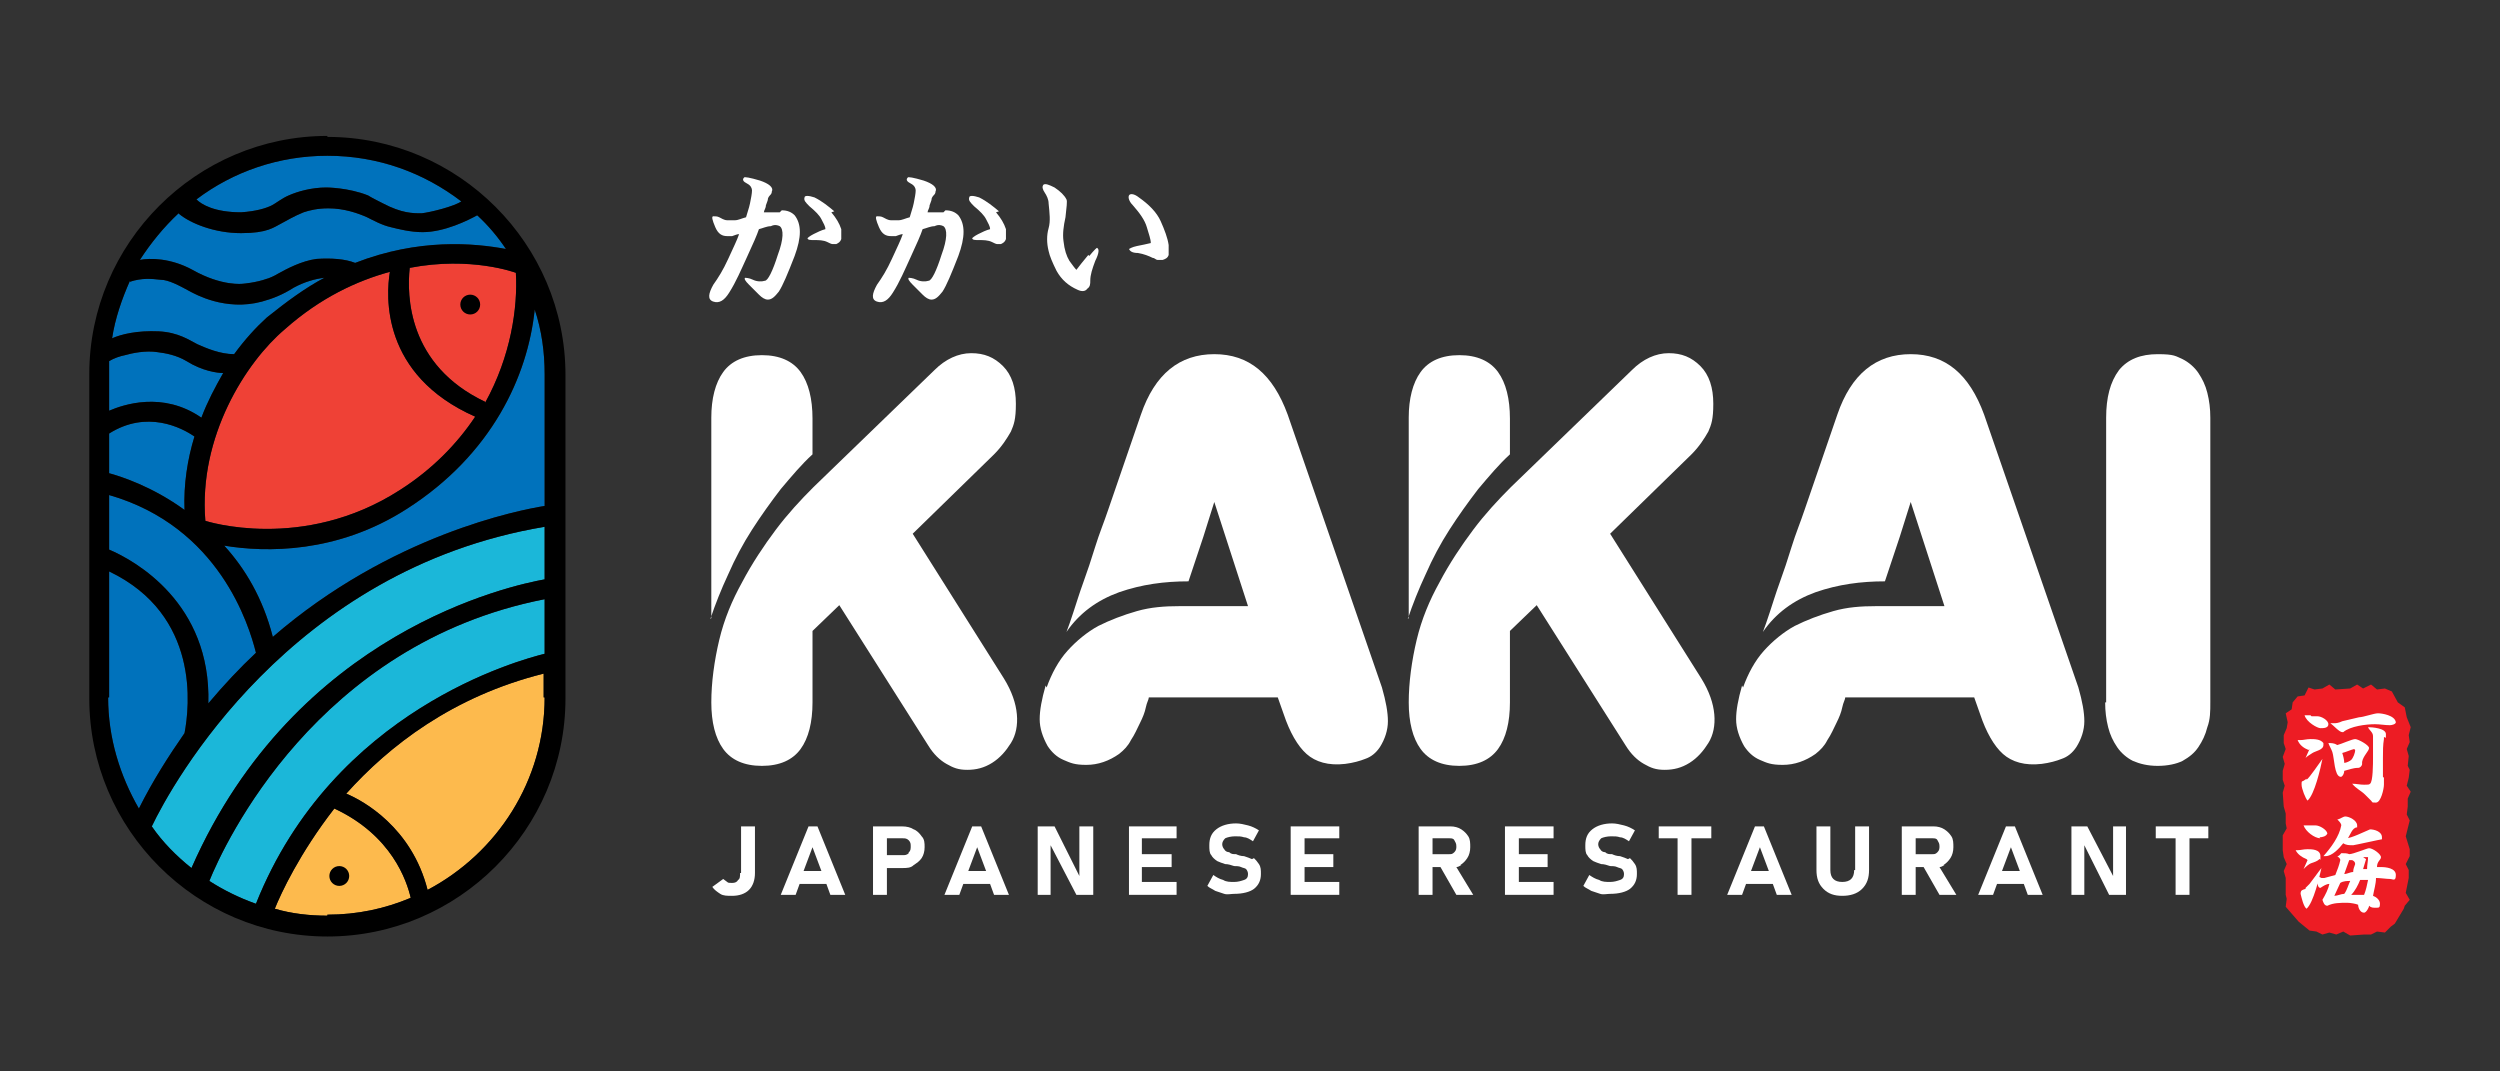 <?xml version="1.0" encoding="UTF-8"?>
<svg id="Layer_1" xmlns="http://www.w3.org/2000/svg" version="1.1" viewBox="0 0 252 108">
  <rect x="0" y="0" width="252" height="108" fill="#333333" stroke="none"/>
  <!-- Generator: Adobe Illustrator 29.8.1, SVG Export Plug-In . SVG Version: 2.1.1 Build 2)  -->
  <defs>
    <style>
      .st0 {
        fill: #1bb7d9;
      }

      .st1 {
        fill: #ef4136;
      }

      .st2 {
        fill: #fff;
      }

      .st3 {
        fill: #0072bc;
      }

      .st4 {
        fill: #ed1c24;
        fill-rule: evenodd;
      }

      .st5 {
        fill: #fdba4d;
      }
    </style>
  </defs>
  <g>
    <g>
      <path class="st1" d="M48.9,40.5c-7.8-3.7-7.9-10.7-7.6-13.5,6.2-1.2,10.7.5,10.7.5.2,3.5-.5,8.4-3.1,13.1Z"/>
      <path class="st3" d="M33,15.7h0c5.1,0,9.7,1.7,13.5,4.6-.7.5-3.1,1.1-4,1.2-.9,0-2,0-3.9-1-.2-.1-1.2-.6-1.5-.8-2-.8-4.2-.8-4.2-.8-1.5,0-2.9.4-3.8.8-.7.3-1.3.8-1.7,1-.6.3-1.6.6-3.1.7-2.7,0-4-.8-4.5-1.3,3.7-2.8,8.3-4.4,13.2-4.4Z"/>
      <path class="st3" d="M18.1,21.6c1.1.9,3.5,1.9,6.2,1.9s3.3-.6,4.1-1c.4-.2,1.2-.7,2.2-1.1.6-.2,1.4-.4,2.5-.4,1.6,0,3,.5,3.9.9.6.3,1.5.8,2.4,1,.8.2,2,.5,3.2.5,2.2,0,4.6-1.2,5.5-1.7,1.1,1,2.1,2.2,2.9,3.4-3.2-.6-8.8-1.1-15.2,1.4-1-.4-2.4-.5-3.9-.4-1.5.2-3,1-3.9,1.5-.3.2-1,.5-1.1.5-1.1.4-2.4.5-2.4.5,0,0-2.1.3-5.1-1.4-2.2-1.2-4.3-1.2-5.3-1,1.1-1.7,2.4-3.3,3.9-4.7Z"/>
      <path class="st3" d="M13.1,28.4c1.2-.4,2.2-.3,3.1-.2.8,0,1.9.6,3,1.2.4.2,3.5,2,7.2,1,1.1-.3,2.1-.7,3.2-1.4,1.1-.6,2.2-.9,3.1-1-1.9,1-3.8,2.4-5.8,4-1.1,1-2.2,2.2-3.3,3.7-1.4,0-2.8-.6-3.7-1-.8-.4-1.9-1.2-3.9-1.3-2.2-.1-3.8.3-4.7.7.3-2,1-4,1.8-5.8Z"/>
      <path class="st3" d="M11,37.7c0-.5,0-.9,0-1.3.5-.3,1.1-.5,1.6-.6.7-.2,2.1-.5,3.3-.3.8.1,1.9.3,2.9.9,1.6,1,3.1,1.2,3.7,1.2-.8,1.4-1.6,2.9-2.2,4.5-3.9-2.7-7.9-1.3-9.3-.7v-3.7h0Z"/>
      <path class="st3" d="M11,43.7c3.8-2.4,7.3-.6,8.6.3-.7,2.3-1.1,4.8-1,7.4-3.3-2.4-6.5-3.4-7.6-3.7,0,0,0-4,0-4Z"/>
      <path class="st3" d="M11,49.9c11.1,3.2,14.1,13.1,14.8,15.9-1.6,1.5-3.2,3.2-4.8,5.1.3-10.1-7.4-14.4-10-15.5v-5.4h0Z"/>
      <path class="st3" d="M11,70.3v-12.7c9.2,4.4,8.1,13.7,7.6,16.3-1.6,2.3-3.2,4.8-4.6,7.6-1.9-3.3-3.1-7.1-3.1-11.2Z"/>
      <path class="st3" d="M54.9,51c-2.5.4-15.5,2.9-27.4,13.2-1-3.9-2.8-6.9-4.9-9.2,4.2.7,11.4.8,18.4-3.7,8.6-5.5,12.2-13.4,12.9-20.1.7,2.1,1,4.3,1,6.5v13.3Z"/>
      <path class="st1" d="M47.9,42c-1.8,2.7-4.3,5.3-7.6,7.4-9.8,6.3-19.6,3.1-19.6,3.1-.7-8.5,4.1-16,8-19.3,3.6-3.2,7.3-4.9,10.6-5.8-.4,2.4-.9,10.4,8.6,14.6Z"/>
      <path class="st0" d="M54.9,65.9c-2.4.6-21.3,5.6-29.1,25.2-1.7-.6-3.3-1.4-4.7-2.3,1.5-3.7,10.8-23.9,33.8-28.4v5.6Z"/>
      <path class="st0" d="M54.9,58.4c-3.3.6-25.1,5.2-35.6,29.1-1.5-1.2-2.9-2.6-4-4.2,2-4.2,13.9-25.9,39.6-30.2,0,0,0,5.3,0,5.3Z"/>
      <path class="st5" d="M33,92.3h0c-1.8,0-3.6-.2-5.3-.7.6-1.5,2.5-5.6,6-10.1,5.8,2.7,7.3,7.3,7.7,9-2.6,1.1-5.4,1.7-8.4,1.7Z"/>
      <path class="st5" d="M54.9,70.3c0,8.4-4.8,15.7-11.8,19.4-1.6-6.3-6.5-9-8.2-9.7,4.3-4.8,10.7-9.8,19.9-12.1,0,0,0,2.4,0,2.4Z"/>
    </g>
    <g>
      <circle cx="47.4" cy="30.7" r="1"/>
      <circle cx="34.2" cy="88.3" r="1"/>
      <path d="M33,13.7h0c-13.2,0-24,10.8-24,24v32.7c0,13.2,10.8,24,24,24h0c13.2,0,24-10.8,24-24v-32.6c0-13.2-10.8-24-24-24ZM48.9,40.5c-7.8-3.7-7.9-10.7-7.6-13.5,6.2-1.2,10.7.5,10.7.5.2,3.5-.5,8.4-3.1,13.1ZM47.9,42c-1.8,2.7-4.3,5.3-7.6,7.4-9.8,6.3-19.6,3.1-19.6,3.1-.7-8.5,4.1-16,8-19.3,3.6-3.2,7.3-4.9,10.6-5.8-.4,2.4-.9,10.4,8.6,14.6ZM33,15.7h0c5.1,0,9.7,1.7,13.5,4.6-.7.5-3.1,1.1-4,1.2-.9,0-2,0-3.9-1-.2-.1-1.2-.6-1.5-.8-2-.8-4.2-.8-4.2-.8-1.5,0-2.9.4-3.8.8-.7.3-1.3.8-1.7,1-.6.3-1.6.6-3.1.7-2.7,0-4-.8-4.5-1.3,3.7-2.8,8.3-4.4,13.2-4.4ZM18.1,21.6c1.1.9,3.5,1.9,6.2,1.9s3.3-.6,4.1-1c.4-.2,1.2-.7,2.2-1.1.6-.2,1.4-.4,2.5-.4,1.6,0,3,.5,3.9.9.6.3,1.5.8,2.4,1,.8.2,2,.5,3.2.5,2.2,0,4.6-1.2,5.5-1.7,1.1,1,2.1,2.2,2.9,3.4-3.2-.6-8.8-1.1-15.2,1.4-1-.4-2.4-.5-3.9-.4-1.5.2-3,1-3.9,1.5-.3.2-1,.5-1.1.5-1.1.4-2.4.5-2.4.5,0,0-2.1.3-5.1-1.4-2.2-1.2-4.3-1.2-5.3-1,1.1-1.7,2.4-3.3,3.9-4.7ZM13.1,28.4c1.2-.4,2.2-.3,3.1-.2.8,0,1.9.6,3,1.2.4.2,3.5,2,7.2,1,1.1-.3,2.1-.7,3.2-1.4,1.1-.6,2.2-.9,3.1-1-1.9,1-3.8,2.4-5.8,4-1.1,1-2.2,2.2-3.3,3.7-1.4,0-2.8-.6-3.7-1-.8-.4-1.9-1.2-3.9-1.3-2.2-.1-3.8.3-4.7.7.3-2,1-4,1.8-5.8ZM11,37.7c0-.5,0-.9,0-1.3.5-.3,1.1-.5,1.6-.6.7-.2,2.1-.5,3.3-.3.8.1,1.9.3,2.9.9,1.6,1,3.1,1.2,3.7,1.2-.8,1.4-1.6,2.9-2.2,4.5-3.9-2.7-7.9-1.3-9.3-.7v-3.7h0ZM11,43.7c3.8-2.4,7.3-.6,8.6.3-.7,2.3-1.1,4.8-1,7.4-3.3-2.4-6.5-3.4-7.6-3.7,0,0,0-4,0-4ZM11,49.9c11.1,3.2,14.1,13.1,14.8,15.9-1.6,1.5-3.2,3.2-4.8,5.1.3-10.1-7.4-14.4-10-15.5v-5.4h0ZM11,70.3v-12.7c9.2,4.4,8.1,13.7,7.6,16.3-1.6,2.3-3.2,4.8-4.6,7.6-1.9-3.3-3.1-7.1-3.1-11.2ZM33,92.3h0c-1.8,0-3.6-.2-5.3-.7.6-1.5,2.5-5.6,6-10.1,5.8,2.7,7.3,7.3,7.7,9-2.6,1.1-5.4,1.7-8.4,1.7ZM54.9,70.3c0,8.4-4.8,15.7-11.8,19.4-1.6-6.3-6.5-9-8.2-9.7,4.3-4.8,10.7-9.8,19.9-12.1,0,0,0,2.4,0,2.4ZM54.9,65.9c-2.4.6-21.3,5.6-29.1,25.2-1.7-.6-3.3-1.4-4.7-2.3,1.5-3.7,10.8-23.9,33.8-28.4v5.6ZM54.9,58.4c-3.3.6-25.1,5.2-35.6,29.1-1.5-1.2-2.9-2.6-4-4.2,2-4.2,13.9-25.9,39.6-30.2,0,0,0,5.3,0,5.3ZM54.9,51c-2.5.4-15.5,2.9-27.4,13.2-1-3.9-2.8-6.9-4.9-9.2,4.2.7,11.4.8,18.4-3.7,8.6-5.5,12.2-13.4,12.9-20.1.7,2.1,1,4.3,1,6.5v13.3Z"/>
    </g>
  </g>
  <g>
    <polygon class="st4" points="232.7 69.3 232.3 70.1 231.6 70.2 231.1 70.8 231 71.5 230.4 71.9 230.6 72.8 230.5 73.4 230.2 74.1 230.2 74.9 230.4 75.5 230.1 76.3 230.3 77 230.1 77.7 230.1 78.6 230.3 79.2 230.1 79.9 230.2 81.3 230.4 82 230.4 83 230.5 83.5 230.1 84.2 230.1 85.7 230.2 86.4 230.5 87.1 230.2 87.8 230.4 88.5 230.4 90.2 230.5 90.6 230.4 91.4 231.7 92.9 232.8 93.8 233.5 93.9 234.1 94.2 234.8 94 235.5 94.2 236.2 93.9 236.9 94.3 238.3 94.2 239 94.2 239.6 93.9 240.4 94 241 93.4 241.4 93.1 242.3 91.6 242.4 91.3 242.9 90.7 242.5 90 242.8 88.5 242.8 87.7 242.5 87.1 242.9 86.3 242.9 85.6 242.5 84.3 242.9 82.7 242.6 82.1 242.7 81.3 242.7 80.5 243 79.8 242.6 79.2 242.8 78.4 242.9 77.6 242.7 77.2 242.8 76.2 242.6 75.5 242.9 74.8 242.8 74.1 243 73.3 242.6 72.3 242.4 71.3 241.7 70.8 241.1 69.7 240.4 69.4 239.6 69.5 239 69 238.2 69.4 237.6 69 236.9 69.4 235.4 69.5 234.8 69 234.1 69.4 233.3 69.5 232.7 69.3"/>
    <path class="st2" d="M232.5,86.6c-.5-.2-.9-.5-1.1-.9,0,0,.2,0,.2,0,.3,0,.6-.1,1-.1s1.3,0,1.3.7,0,.2-.1.3c-.2.2-.5.3-.8.4-.3.1-.6.4-.8.6l.4-.9ZM232.4,89.5c0,0,.3-.3.4-.4.4-.5.8-1.1,1.2-1.6-.2.9-.8,3.5-1.5,4.1-.3-.2-.5-1.1-.6-1.5,0-.4.2-.4.5-.5ZM233.9,84.5c-.6,0-1.5-.7-1.7-1.3.3,0,.5,0,.7,0s.4,0,.5,0c.4,0,1.1.4,1.2.8-.1.3-.5.4-.8.4ZM234.3,88.5c.4-.1.7-.2,1.1-.3.2-.5.4-1,.5-1.5,0-.2-.2-.3-.3-.4.2,0,.3-.2.4-.3h0c.3,0,.6,0,.8.1.4,0,1.8-.6,2-.6.4,0,1.2.6,1.2.9s-.4.4-.4,1c.1,0,.2,0,.4,0,.5,0,1.5.1,1.5.8s-.3.4-.6.4-1-.1-1.4-.1c0,.6-.2,1.2-.3,1.8.3.1.7.4.7.8s-.1.4-.4.4-.5,0-.7-.2c0,.2-.3.7-.5.7-.4,0-.6-.5-.6-.8-.2-.1-.8-.2-1.1-.2-.7,0-1.4,0-2,.3-.3,0-.4-.3-.5-.6.3-.5.6-1.1.7-1.6-.3,0-.6.2-.9.4-.3,0-.3-.5-.3-.8s0-.3,0-.4l.4.2ZM236.5,84.5c.5,0,1.9-.7,2.4-.9.4,0,1.2.2,1.2.8s0,.2,0,.2c-.1,0-2.8.6-2.9.6-.4,0-.7,0-1-.2-.4.5-1.1,1.3-1.8,1.3s-.1,0-.2,0c.8-.9,1.6-2,1.8-3.1,0-.2-.2-.4-.4-.6.2,0,.6-.3.8-.3.4,0,1.2.4,1.2.9s0,0,0,.2c-.5,0-.7.8-1,1.2h0ZM235.9,89c-.2.4-.4.9-.6,1.3.3,0,.7-.2,1-.2.3-.4.4-.9.6-1.3-.3,0-.7,0-1,.2ZM236.8,86.7l-.5,1.4c.3,0,.6-.2.9-.2,0-.3.1-.5.2-.8,0-.2-.1-.3-.3-.4h-.2ZM237.9,88.7c-.2.5-.5,1.1-.9,1.5.4,0,.7,0,1.1,0h.2c.2-.5.3-1,.4-1.5h-.6ZM238.6,87.6c0-.4.1-.8.1-1.2h-.1c-.1,0-.3,0-.4,0l.3.2c-.1.3-.2.7-.3,1h.5Z"/>
    <path class="st2" d="M232.7,75.6c-.5-.2-.9-.5-1.1-1,0,0,.2,0,.3,0,.3,0,.6-.1,1-.1s1,0,1.3.4c0,0,0,.2,0,.2,0,.5-.8.6-1.1.8-.3.2-.5.3-.7.5l.4-.9ZM232.5,78.6c.3-.2,1.3-1.7,1.6-2.1-.2,1-.8,3.6-1.5,4.2-.2-.2-.6-1.2-.6-1.6s0-.3.2-.4l.3-.2ZM233,72.2c.2,0,.4,0,.6,0,.4,0,1.1.4,1.1.8s-.5.4-.8.4-1.4-.6-1.6-1.3c.2,0,.4,0,.6,0ZM235.9,78.3c-.6-.1-.6-1.9-.8-2.5-.1-.3-.3-.6-.4-.9.3,0,.6,0,.9.2.4-.1,1.5-.6,1.8-.6s1.4.6,1.4.9-.6.8-.7,1.4c0,0,0,.2,0,.2,0,.2-.2.4-.4.4-.5,0-1,.2-1.4.3,0,.2-.1.5-.3.6ZM236.1,73.8c-.3,0-.9-.7-1.2-.9,0,0,.3,0,.4,0s.4,0,.8-.2l1.7-.4c.4,0,1.5-.4,1.9-.4s1.7.2,1.8.9c0,.2-.4.3-.6.3-.5,0-1-.1-1.5-.1-.9,0-2.5.2-3.2.8h0ZM237.3,75.5c-.4.1-.8.3-1.2.4.1.3.2.7.2,1,.2,0,.6-.2.7-.3.2-.2.4-.7.4-1h0q0,0,0,0ZM240.3,78.4c0,.2,0,.5,0,.7,0,.4-.3,1.8-.8,1.8s-.3,0-.5-.2c-.2-.2-.4-.4-.6-.6-.4-.4-.9-.6-1.3-1.1.4,0,.8.1,1.2.1s.5,0,.6-.1c.3-.2.3-2,.3-2.7,0-1.7,0-1.7,0-2.1s-.4-.6-.5-.9c.4,0,1.8.1,1.8.7s0,.3-.2.3v.2c-.1.6-.1,1.2-.1,1.9v1.9Z"/>
  </g>
  <g>
    <path class="st2" d="M74.8,58.7c1-1.9,2.2-3.7,3.4-5.3,1.2-1.6,2.5-3,3.8-4.3l12.2-11.8c1.1-1.1,2.4-1.7,3.7-1.7s2.3.4,3.2,1.3,1.3,2.2,1.3,3.8-.2,2.1-.5,2.8c-.4.7-.9,1.5-1.7,2.3l-8.2,8,9.2,14.6c.8,1.3,1.2,2.5,1.3,3.6s-.1,2.1-.6,2.9c-.5.8-1.1,1.5-1.9,2-.8.5-1.6.7-2.5.7s-1.4-.2-2.1-.6-1.3-1-1.8-1.8l-9-14.2-2.7,2.6v7.2c0,2-.4,3.6-1.2,4.7s-2.1,1.7-3.9,1.7-3.1-.6-3.9-1.7c-.8-1.1-1.2-2.7-1.2-4.7s.3-4.2.8-6.3c.5-2.1,1.3-4,2.3-5.8ZM71.7,62.3v-20.2c0-1.9.4-3.5,1.2-4.6.8-1.1,2.1-1.7,3.9-1.7s3.1.6,3.9,1.7c.8,1.1,1.2,2.7,1.2,4.7v3.6c-1.1,1-2.1,2.2-3.2,3.5-1,1.3-2,2.7-2.9,4.1-.9,1.4-1.7,2.9-2.4,4.5-.7,1.5-1.3,3-1.8,4.5Z"/>
    <path class="st2" d="M105.5,69.3c.5-1.4,1.2-2.7,2.1-3.7.9-1,2-1.9,3.1-2.5,1.2-.6,2.5-1.1,3.9-1.5s2.8-.5,4.3-.5h6.9l-3.4-10.5-1.1,3.5c-.3.9-.6,1.8-.9,2.7-.3.9-.5,1.5-.6,1.8-2.4,0-4.7.3-7,1.1-2.2.8-4,2.1-5.3,4,.2-.5.4-1.1.7-2,.3-.9.6-1.9,1-3,.4-1.1.8-2.3,1.2-3.6s.9-2.5,1.3-3.7l3.3-9.6c1.4-4.1,3.9-6.1,7.4-6.1s5.9,2,7.4,6.1l9.5,27.5c.4,1.4.6,2.5.6,3.4s-.3,1.8-.8,2.6c-.4.6-.9,1-1.5,1.2-.5.2-1.2.4-2,.5-1.7.2-3-.2-3.9-1-.9-.8-1.7-2.2-2.3-4l-.6-1.7h-13c0,.2-.2.5-.3,1-.1.5-.3,1-.6,1.6s-.5,1.1-.9,1.7c-.3.6-.7,1-1.2,1.4-1,.7-2.1,1.1-3.3,1.1s-1.6-.2-2.3-.5c-.7-.3-1.2-.8-1.6-1.4-.5-.9-.8-1.8-.8-2.7,0-.9.2-2,.6-3.4Z"/>
    <path class="st2" d="M145.1,58.7c1-1.9,2.2-3.7,3.4-5.3,1.2-1.6,2.5-3,3.8-4.3l12.2-11.8c1.1-1.1,2.4-1.7,3.7-1.7s2.3.4,3.2,1.3,1.3,2.2,1.3,3.8-.2,2.1-.5,2.8c-.4.7-.9,1.5-1.7,2.3l-8.2,8,9.2,14.6c.8,1.3,1.2,2.5,1.3,3.6s-.1,2.1-.6,2.9c-.5.8-1.1,1.5-1.9,2-.8.5-1.6.7-2.5.7s-1.4-.2-2.1-.6-1.3-1-1.8-1.8l-9-14.2-2.7,2.6v7.2c0,2-.4,3.6-1.2,4.7s-2.1,1.7-3.9,1.7-3.1-.6-3.9-1.7c-.8-1.1-1.2-2.7-1.2-4.7s.3-4.2.8-6.3c.5-2.1,1.3-4,2.3-5.8ZM142,62.3v-20.2c0-1.9.4-3.5,1.2-4.6.8-1.1,2.1-1.7,3.9-1.7s3.1.6,3.9,1.7c.8,1.1,1.2,2.7,1.2,4.7v3.6c-1.1,1-2.1,2.2-3.2,3.5-1,1.3-2,2.7-2.9,4.1-.9,1.4-1.7,2.9-2.4,4.5-.7,1.5-1.3,3-1.8,4.5Z"/>
    <path class="st2" d="M175.7,69.3c.5-1.4,1.2-2.7,2.1-3.7s2-1.9,3.1-2.5c1.2-.6,2.5-1.1,3.9-1.5s2.8-.5,4.3-.5h6.9l-3.4-10.5-1.1,3.5c-.3.9-.6,1.8-.9,2.7-.3.9-.5,1.5-.6,1.8-2.4,0-4.7.3-7,1.1-2.2.8-4,2.1-5.3,4,.2-.5.4-1.1.7-2,.3-.9.6-1.9,1-3,.4-1.1.8-2.3,1.2-3.6s.9-2.5,1.3-3.7l3.3-9.6c1.4-4.1,3.9-6.1,7.4-6.1s5.9,2,7.4,6.1l9.5,27.5c.4,1.4.6,2.5.6,3.4s-.3,1.8-.8,2.6c-.4.6-.9,1-1.5,1.2-.5.2-1.2.4-2,.5-1.7.2-3-.2-3.9-1-.9-.8-1.7-2.2-2.3-4l-.6-1.7h-13c0,.2-.2.5-.3,1-.1.5-.3,1-.6,1.6s-.5,1.1-.9,1.7c-.3.6-.7,1-1.2,1.4-1,.7-2.1,1.1-3.3,1.1s-1.6-.2-2.3-.5c-.7-.3-1.2-.8-1.6-1.4-.5-.9-.8-1.8-.8-2.7,0-.9.2-2,.6-3.4Z"/>
    <path class="st2" d="M212.3,70.8v-28.7c0-2,.4-3.6,1.3-4.8.9-1.1,2.2-1.6,3.9-1.6s1.8.2,2.5.5c.6.3,1.2.8,1.6,1.4.4.6.7,1.2.9,2,.2.8.3,1.6.3,2.5v28.7c0,.9,0,1.7-.3,2.5-.2.8-.5,1.4-.9,2-.4.6-.9,1-1.6,1.4-.6.3-1.5.5-2.5.5s-1.8-.2-2.5-.5c-.6-.3-1.2-.8-1.6-1.4-.4-.6-.7-1.2-.9-2-.2-.8-.3-1.6-.3-2.5Z"/>
  </g>
  <g>
    <path class="st2" d="M78.8,21.2c.6,0,1,.2,1.3.5.7.9.7,2.2,0,4.1-.7,1.8-1.2,3-1.6,3.6-.4.5-.7.8-1.1.8-.3,0-.6-.2-.9-.5-.3-.3-.6-.6-1-1-.4-.4-.5-.6-.4-.7,0,0,.4,0,.8.2s.9.2,1.2.1c.3,0,.8-1,1.3-2.6.6-1.6.6-2.6.2-2.9-.2-.1-.5-.2-.9,0-.4,0-.8.2-1.2.3-.2.6-.6,1.5-1.2,2.8s-1.1,2.5-1.8,3.6c-.5.8-1,1.1-1.6.9-.6-.2-.5-.8,0-1.7.5-.7,1-1.5,1.5-2.6.5-1.1.9-1.9,1.1-2.5-.2,0-.4.1-.7.2-.2,0-.4,0-.5,0-.5,0-.9-.2-1.2-.9-.3-.7-.4-1.1-.2-1.1.2,0,.4,0,.6.1s.5.3.8.3c.2,0,.5,0,.8,0,.3,0,.7-.2,1.1-.3.1-.4.3-.9.4-1.4.1-.5.2-1,.2-1.3,0-.2-.1-.5-.5-.7s-.5-.4-.3-.6c0-.1.6,0,1.6.3.9.3,1.4.7,1.2,1.1,0,.2-.1.3-.2.4,0,0-.2.2-.2.4,0,.1-.1.3-.2.6,0,.3-.2.5-.2.7.5,0,1,0,1.6,0ZM83.8,21.4c.5.6.8,1.1,1,1.7,0,.4,0,.7,0,1-.1.3-.3.4-.5.5-.1,0-.3,0-.4,0s-.3-.1-.5-.2c-.4-.2-.9-.2-1.3-.2-.4,0-.7,0-.7-.2,0,0,.2-.2.6-.4.4-.2.8-.4,1.2-.5,0-.3-.2-.6-.4-1-.2-.4-.6-.8-1.2-1.3-.4-.4-.6-.6-.5-.9,0-.2.4-.2,1,0,.8.4,1.4.9,2,1.4Z"/>
    <path class="st2" d="M95.3,21.2c.6,0,1,.2,1.3.5.7.9.7,2.2,0,4.1-.7,1.8-1.2,3-1.6,3.6-.4.5-.7.8-1.1.8-.3,0-.6-.2-.9-.5-.3-.3-.6-.6-1-1-.4-.4-.5-.6-.4-.7,0,0,.4,0,.8.2s.9.2,1.2.1c.3,0,.8-1,1.3-2.6.6-1.6.6-2.6.2-2.9-.2-.1-.5-.2-.9,0-.4,0-.8.2-1.2.3-.2.6-.6,1.5-1.2,2.8s-1.1,2.5-1.8,3.6c-.5.8-1,1.1-1.6.9-.6-.2-.5-.8,0-1.7.5-.7,1-1.5,1.5-2.6.5-1.1.9-1.9,1.1-2.5-.2,0-.4.1-.7.2-.2,0-.4,0-.5,0-.5,0-.9-.2-1.2-.9-.3-.7-.4-1.1-.2-1.1.2,0,.4,0,.6.1s.5.3.8.3c.2,0,.5,0,.8,0,.3,0,.7-.2,1.1-.3.1-.4.3-.9.4-1.4.1-.5.2-1,.2-1.3,0-.2-.1-.5-.5-.7s-.5-.4-.3-.6c0-.1.6,0,1.6.3.9.3,1.4.7,1.2,1.1,0,.2-.1.3-.2.4,0,0-.2.2-.2.4,0,.1-.1.3-.2.6,0,.3-.2.5-.2.7.5,0,1,0,1.6,0ZM100.4,21.4c.5.6.8,1.1,1,1.7,0,.4,0,.7,0,1-.1.3-.3.4-.5.5-.1,0-.3,0-.4,0s-.3-.1-.5-.2c-.4-.2-.9-.2-1.3-.2-.4,0-.7,0-.7-.2,0,0,.2-.2.6-.4.4-.2.8-.4,1.2-.5,0-.3-.2-.6-.4-1-.2-.4-.6-.8-1.2-1.3-.4-.4-.6-.6-.5-.9,0-.2.4-.2,1,0,.8.4,1.4.9,2,1.4Z"/>
    <path class="st2" d="M109.8,25.8c.5-.6.8-.9.8-.8.2.1.2.5-.2,1.3-.3.8-.5,1.4-.5,2,0,.3,0,.6-.3.8-.2.3-.6.3-1,.1-.9-.4-1.6-1-2.1-1.9-.4-.8-.7-1.5-.8-2-.2-.8-.2-1.6,0-2.3s.1-1.5,0-2.5c0-.4-.2-.8-.4-1.1s-.3-.6-.1-.8c.2-.1.5,0,1.1.3.6.4,1,.8,1.2,1.2.1.2,0,.8-.1,1.8-.2.9-.3,1.7-.2,2.4.1.9.3,1.5.6,2,.3.4.5.7.7.9.3-.4.7-.9,1.2-1.5ZM117,22.3c.4.9.7,1.7.8,2.4,0,.4,0,.8,0,1-.1.3-.3.4-.6.5-.2,0-.3,0-.5,0-.2,0-.3-.2-.5-.2-.4-.2-.9-.4-1.5-.5-.6,0-.8-.2-.9-.4,0,0,.3-.2.8-.3.5-.1,1-.2,1.4-.3,0-.4-.2-.9-.4-1.6-.2-.7-.7-1.4-1.4-2.2-.4-.4-.5-.8-.4-1s.5-.2,1,.2c1,.7,1.8,1.5,2.2,2.4Z"/>
  </g>
  <g>
    <path class="st2" d="M74.6,88c0,.3,0,.6-.2.7-.1.2-.3.3-.6.3s-.4,0-.5-.1-.3-.2-.4-.3l-1.1.8c.2.3.5.5.8.7.3.2.7.2,1.2.2.7,0,1.3-.2,1.7-.6.4-.4.6-1,.6-1.7v-4.7h-1.4v4.7Z"/>
    <path class="st2" d="M81.5,83.3l-2.8,6.9h1.5l.4-1.1h2.7l.4,1.1h1.5l-2.8-6.9h-.9ZM81,87.8l.9-2.4.9,2.4h-1.7Z"/>
    <path class="st2" d="M92.1,83.6c-.3-.2-.7-.3-1.2-.3h-2.9v6.9h1.4v-2.7h1.5c.5,0,.9,0,1.2-.3.3-.2.6-.4.8-.7.2-.3.3-.7.3-1.1s0-.8-.3-1.1c-.2-.3-.5-.6-.8-.7ZM91.6,86c-.2.2-.4.2-.6.2h-1.6v-1.7h1.6c.2,0,.4,0,.6.2.2.2.2.4.2.6s0,.5-.2.6Z"/>
    <path class="st2" d="M98,83.3l-2.8,6.9h1.5l.4-1.1h2.7l.4,1.1h1.5l-2.8-6.9h-.9ZM97.6,87.8l.9-2.4.9,2.4h-1.7Z"/>
    <polygon class="st2" points="108.8 88.3 106.3 83.3 104.6 83.3 104.6 90.2 105.9 90.2 105.9 85.2 108.5 90.2 110.2 90.2 110.2 83.3 108.8 83.3 108.8 88.3"/>
    <polygon class="st2" points="114.3 83.3 113.8 83.3 113.8 90.2 114.3 90.2 115.1 90.2 118.6 90.2 118.6 88.9 115.1 88.9 115.1 87.4 118.1 87.4 118.1 86.1 115.1 86.1 115.1 84.5 118.6 84.5 118.6 83.3 115.1 83.3 114.3 83.3"/>
    <path class="st2" d="M126.2,86.6c-.2-.1-.5-.2-.8-.3-.3,0-.6-.1-.8-.2-.3,0-.5,0-.7-.2-.2,0-.4-.1-.5-.3-.1-.1-.2-.3-.2-.5h0c0-.2.1-.4.3-.6.2-.1.6-.2,1-.2s.6,0,.9.1c.3,0,.6.2.9.4l.6-1.1c-.3-.2-.7-.4-1.1-.5-.4-.1-.8-.2-1.2-.2-.8,0-1.5.2-2,.6s-.7.9-.7,1.6h0c0,.4,0,.8.2,1,.1.2.3.4.6.6.2.1.5.2.8.3.3,0,.6.1.9.2.2,0,.5,0,.7.1s.4.1.5.2c.1.1.2.3.2.5h0c0,.3-.1.5-.4.6s-.6.2-1,.2-.8,0-1.1-.2c-.4-.1-.7-.3-1-.5l-.6,1.1c.2.2.5.3.8.5.3.1.6.2.9.3s.7,0,1,0c.9,0,1.6-.2,2-.5.5-.4.7-.9.7-1.5h0c0-.4,0-.7-.2-1s-.3-.4-.5-.6Z"/>
    <polygon class="st2" points="130.6 83.3 130.1 83.3 130.1 90.2 130.6 90.2 131.5 90.2 135 90.2 135 88.9 131.5 88.9 131.5 87.4 134.4 87.4 134.4 86.1 131.5 86.1 131.5 84.5 135 84.5 135 83.3 131.5 83.3 130.6 83.3"/>
    <path class="st2" d="M147.2,87.2c.3-.2.5-.4.7-.7.2-.3.3-.7.3-1.1s0-.8-.2-1.1c-.2-.3-.4-.5-.7-.7-.3-.2-.7-.3-1.1-.3h-3.2v6.9h1.4v-2.8h.8l1.6,2.8h1.7l-1.7-2.8c.2,0,.3-.1.5-.2ZM144.4,84.5h1.7c.2,0,.4,0,.5.2s.2.3.2.6c0,.2,0,.4-.2.6s-.3.2-.5.2h-1.7v-1.6Z"/>
    <polygon class="st2" points="152.2 83.3 151.7 83.3 151.7 90.2 152.2 90.2 153.1 90.2 156.6 90.2 156.6 88.9 153.1 88.9 153.1 87.4 156 87.4 156 86.1 153.1 86.1 153.1 84.5 156.6 84.5 156.6 83.3 153.1 83.3 152.2 83.3"/>
    <path class="st2" d="M164.1,86.6c-.2-.1-.5-.2-.8-.3-.3,0-.6-.1-.8-.2-.3,0-.5,0-.7-.2-.2,0-.4-.1-.5-.3-.1-.1-.2-.3-.2-.5h0c0-.2.1-.4.3-.6.2-.1.6-.2,1-.2s.6,0,.9.1c.3,0,.6.2.9.4l.6-1.1c-.3-.2-.7-.4-1.1-.5-.4-.1-.8-.2-1.2-.2-.8,0-1.5.2-2,.6s-.7.9-.7,1.6h0c0,.4,0,.8.2,1,.1.2.3.4.6.6.2.1.5.2.8.3.3,0,.6.1.9.2.2,0,.5,0,.7.1s.4.1.5.2c.1.1.2.3.2.5h0c0,.3-.1.5-.4.6s-.6.2-1,.2-.8,0-1.1-.2c-.4-.1-.7-.3-1-.5l-.6,1.1c.2.2.5.3.8.5.3.1.6.2.9.3s.7,0,1,0c.9,0,1.6-.2,2-.5.5-.4.7-.9.7-1.5h0c0-.4,0-.7-.2-1s-.3-.4-.5-.6Z"/>
    <polygon class="st2" points="167.2 84.5 169.1 84.5 169.1 90.2 170.5 90.2 170.5 84.5 172.5 84.5 172.5 83.3 167.2 83.3 167.2 84.5"/>
    <path class="st2" d="M176.9,83.3l-2.8,6.9h1.5l.4-1.1h2.7l.4,1.1h1.5l-2.8-6.9h-.9ZM176.5,87.8l.9-2.4.9,2.4h-1.7Z"/>
    <path class="st2" d="M186.9,87.7c0,.4-.1.7-.3.9-.2.2-.5.3-.9.3s-.7-.1-.9-.3c-.2-.2-.3-.5-.3-.9v-4.4h-1.4v4.4c0,.8.2,1.4.7,1.9s1.1.7,1.9.7,1.5-.2,2-.7.7-1.1.7-1.9v-4.4h-1.4v4.4Z"/>
    <path class="st2" d="M195.9,87.2c.3-.2.5-.4.7-.7.2-.3.3-.7.3-1.1s0-.8-.2-1.1c-.2-.3-.4-.5-.7-.7-.3-.2-.7-.3-1.1-.3h-3.2v6.9h1.4v-2.8h.8l1.6,2.8h1.7l-1.7-2.8c.2,0,.3-.1.5-.2ZM193.1,84.5h1.7c.2,0,.4,0,.5.2s.2.3.2.6c0,.2,0,.4-.2.6s-.3.2-.5.2h-1.7v-1.6Z"/>
    <path class="st2" d="M202.2,83.3l-2.8,6.9h1.5l.4-1.1h2.7l.4,1.1h1.5l-2.8-6.9h-.9ZM201.8,87.8l.9-2.4.9,2.4h-1.7Z"/>
    <polygon class="st2" points="213 88.3 210.4 83.3 208.8 83.3 208.8 90.2 210.1 90.2 210.1 85.2 212.6 90.2 214.3 90.2 214.3 83.3 213 83.3 213 88.3"/>
    <polygon class="st2" points="222.6 83.3 217.3 83.3 217.3 84.5 219.3 84.5 219.3 90.2 220.7 90.2 220.7 84.5 222.6 84.5 222.6 83.3"/>
  </g>
</svg>